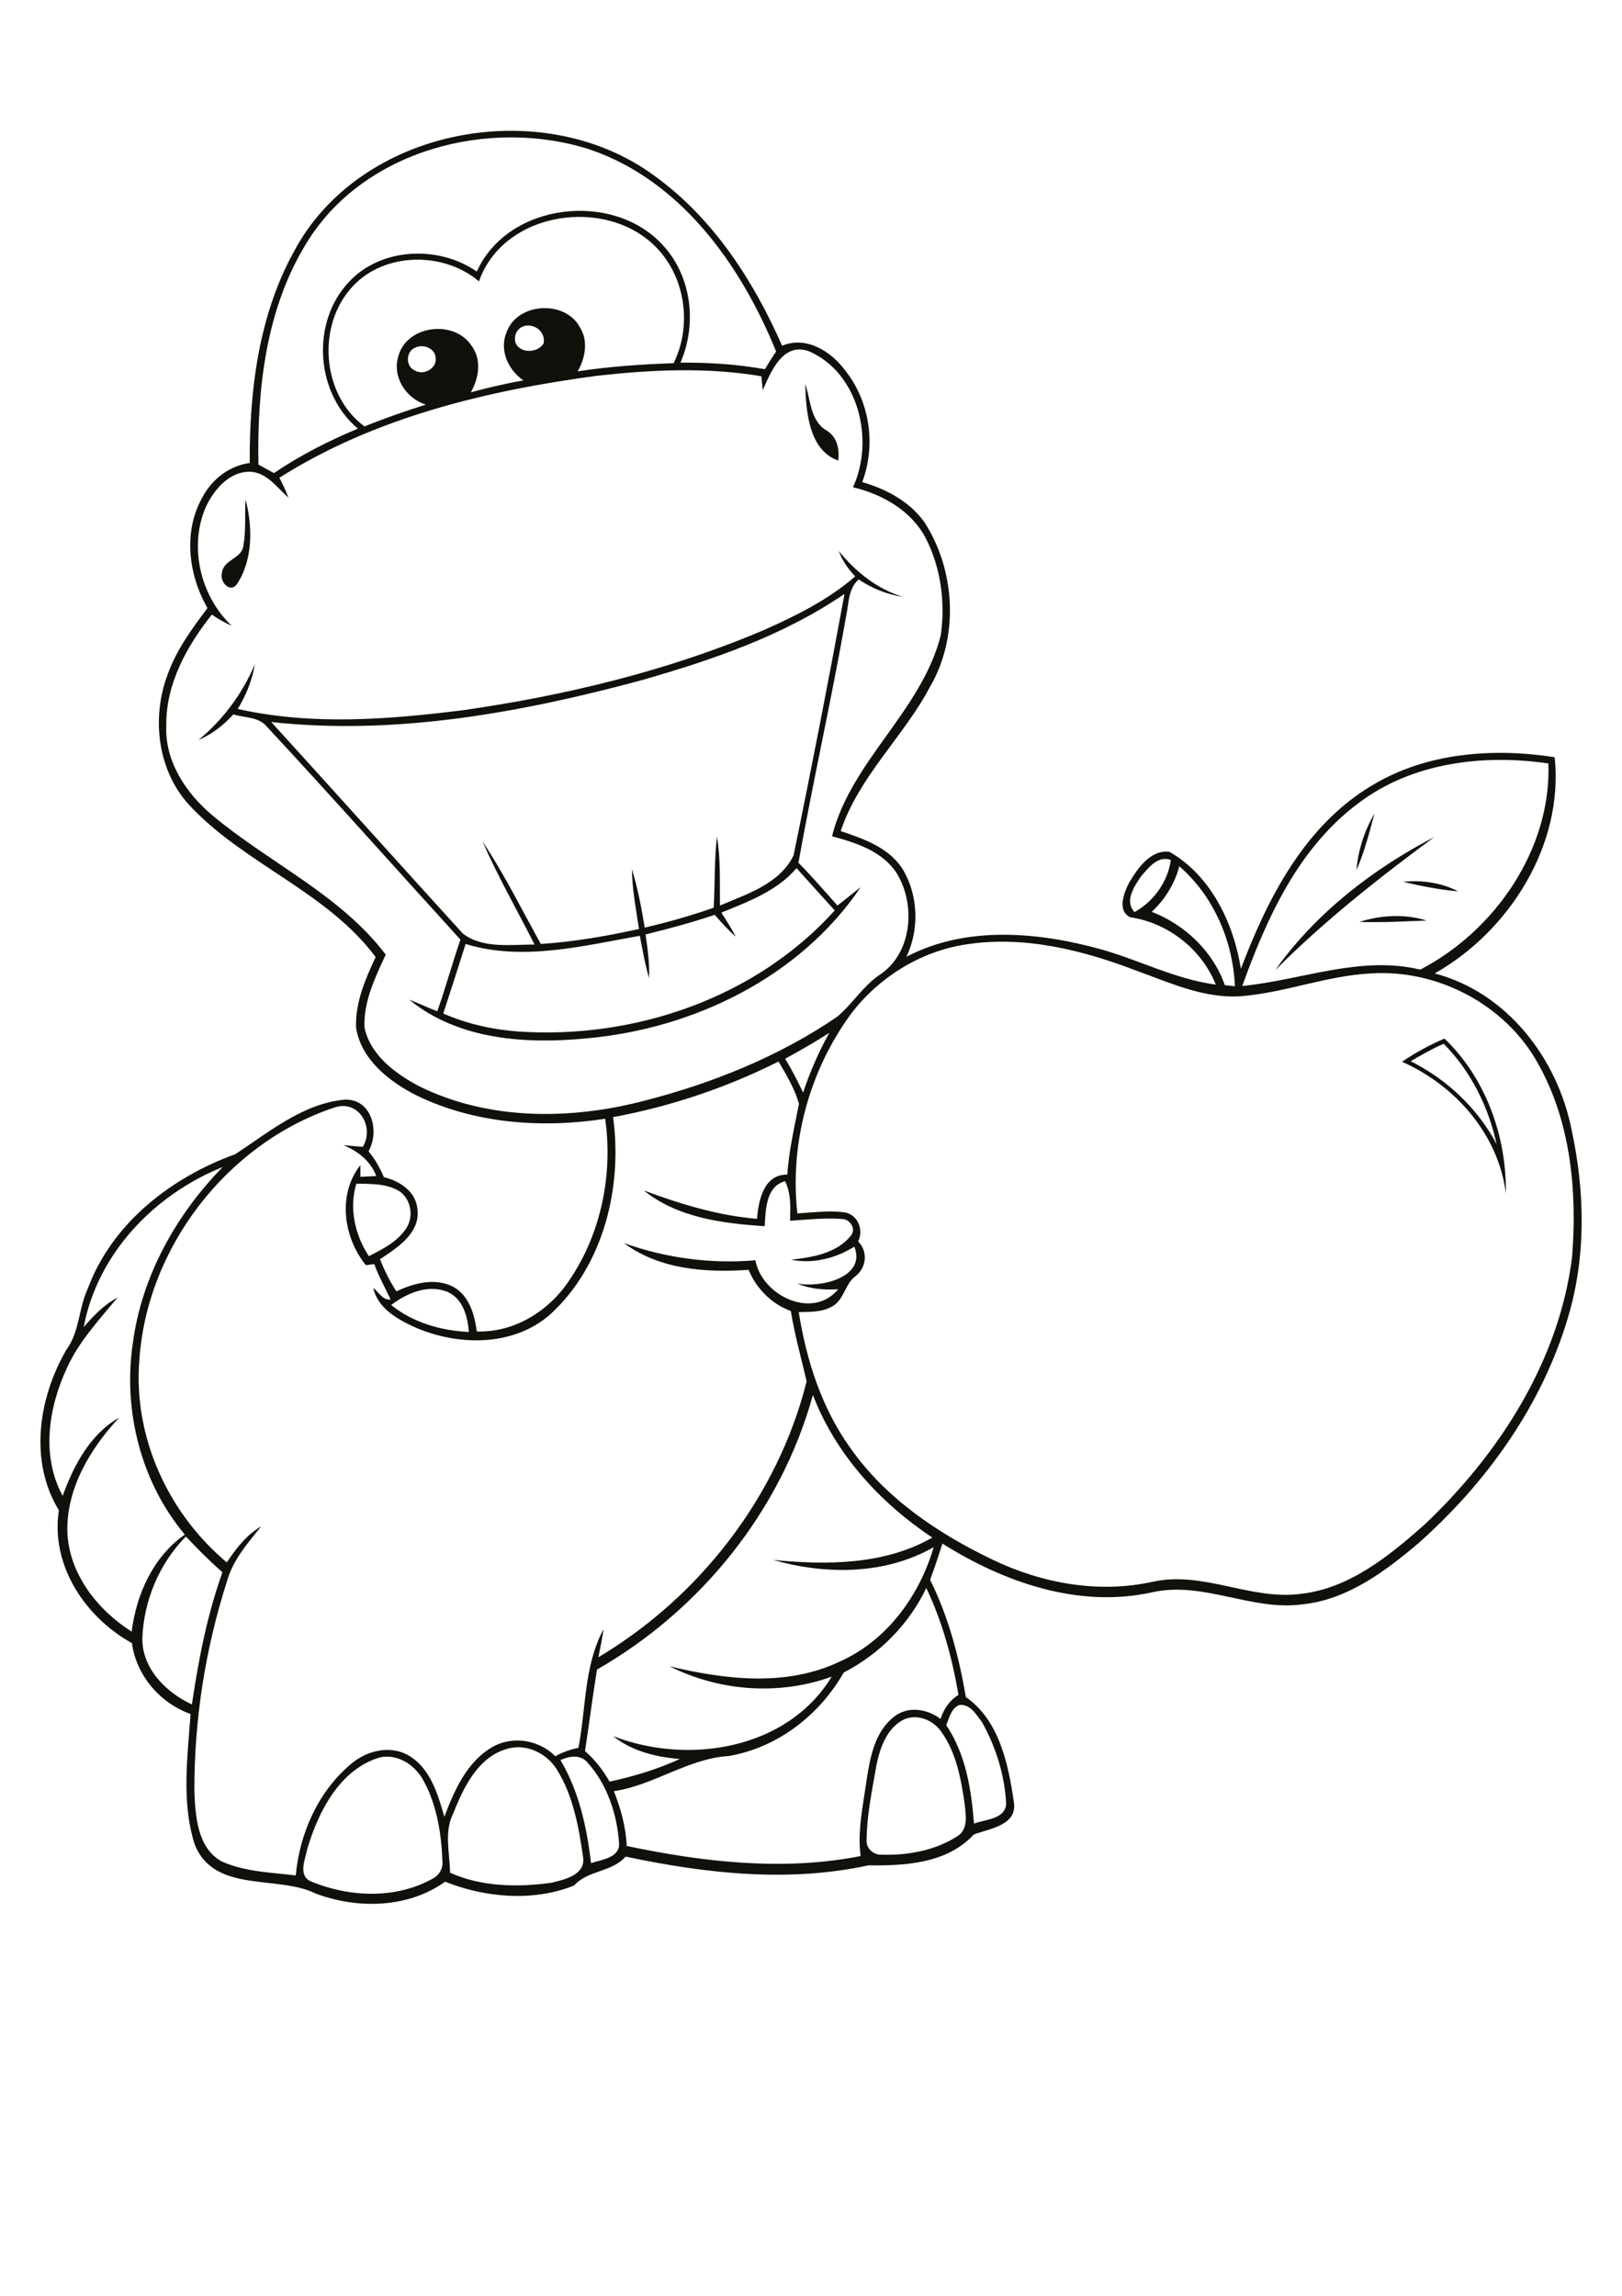 <?xml version="1.0" encoding="utf-8"?>
<!-- Generator: Adobe Illustrator 21.0.2, SVG Export Plug-In . SVG Version: 6.00 Build 0)  -->
<svg version="1.2" baseProfile="tiny" id="Layer_1" xmlns="http://www.w3.org/2000/svg" xmlns:xlink="http://www.w3.org/1999/xlink"
	 x="0px" y="0px" viewBox="0 0 595 842" overflow="scroll" xml:space="preserve">
<g>
	<path fill="#12100B" d="M517.5,389.2c13.3,6.7,24.5,17.2,31.5,30.4c-3-13.8-9.5-26.8-19.4-36.8
		C525.4,384.6,521.4,386.9,517.5,389.2 M514.3,389.4c4.9-3.3,10.1-6.2,15.6-8.5c15.2,14.6,22.8,36,22.5,56.8
		C549.7,416,533.8,398,514.3,389.4 M498.7,338.1c7.9-2.5,16.7-3,24.6-0.5C515.1,337.9,506.9,338.4,498.7,338.1 M514.7,323.4
		c6.9-0.7,14,0.3,20.2,3.5C528.1,326.3,521.4,325,514.7,323.4 M467.8,355.8c14.8-20.9,35.8-37.1,58.3-48.8
		C505.7,322.1,485.7,337.8,467.8,355.8 M497.6,319.1c0.6-7.3,2.9-14.4,6.6-20.7C502.3,305.4,500.5,312.5,497.6,319.1 M264.6,334.7
		c1.9,2.9,3.7,5.8,5.3,8.8c-2.8-2.4-5.3-5.2-7.7-8c-8.3,2.8-16.8,5.1-25.4,7.2c0.8,5.3,1.5,10.6,1.3,16c-1.5-5.1-2.4-10.3-3.4-15.5
		c-20.9,3.7-43.1,9.4-63.9,3c-2.7,8.5-5.4,17-8.2,25.5c8.7,3.8,18,5.9,27.5,6.6c42.6,2.9,87.2-12.3,116.1-44.4
		c-4.7-5.2-9.3-10.3-14-15.5C285,326.8,274.4,330.7,264.6,334.7 M235.6,249.4c-44.1,11.9-90.3,20.4-136.1,15.4
		c23.5,25.8,46.8,51.8,70.3,77.6c7.4,5.6,17.6,4,26.3,4c-6.4-12.6-13.4-24.8-19.1-37.8c8,12,14.4,25,21.4,37.6
		c12.1-0.8,24.2-2.9,36-5.5c-1.1-7.3-2.5-14.5-2.6-21.9c2.2,7,3.5,14.2,4.7,21.4c8.6-2,17-4.4,25.3-7.3c0.5-8.7,0.2-17.4,1.2-26.1
		c1.4,8.4,1,16.9,1.1,25.3c9.9-4.2,22-8,27-18.4c6.6-31.9,12.8-63.9,18.7-95.9C287.3,233.2,261.3,242,235.6,249.4 M307.7,202.1
		c6.2,7.6,14,13.9,23.5,16.8c-5.8-0.9-11.3-3.1-16.2-6.4c-3.9,3.4-3.6,8.8-4.6,13.4c-5.3,30.3-12.1,60.3-17.5,90.5
		c5,5.1,9.6,10.4,14.3,15.7c2.9-2.2,5.6-4.5,8.5-6.7c-22.3,33-61.3,51.9-100.4,55.4c-22.3,2.2-47.2,0.6-65.2-14.2
		c3.5,1.4,6.8,2.9,10.3,4.3c3.1-8.7,5.5-17.6,8.5-26.3c-23.7-26-47.1-52.4-71.1-78.2c-3-3.6-8.1-3.1-12.2-4.4
		c-3.6,4-7.9,7.3-12.8,9.4c9.1-7.5,16.1-17,20.7-27.8c-1,5.8-3.2,11.4-6.3,16.4c27.1,6.1,55.1,3.9,82.4,0.5
		c37.7-5.4,75.2-14.4,110.3-29.3c12-5.3,23.9-11.2,33.8-19.8C311.2,208.7,309,205.7,307.7,202.1 M90.1,183.2
		c2.6,10.1,2.7,22-3.1,30.9c-2.5,3.7-6.5-0.7-5.6-3.9c0.4-5,7.5-5.3,7.9-10.2C90.3,194.4,89.7,188.7,90.1,183.2 M295.4,140.8
		c2,5.9,1.8,13.7,8,17.2c3.7,2.3,4.6,6.8,4.1,10.9C296.7,165.2,295.6,150.6,295.4,140.8 M205.6,645.5c6.8,11.5,9.7,24.7,11.2,37.8
		c3.8-1.3,10.5-1.9,10.3-7.2c-0.7-10.6-4.3-21.6-11.5-29.6C213,643.3,208.8,644,205.6,645.5 M139.4,644.5
		c-14.6,4.3-22.5,19.6-26.6,33.3c-0.7,3.8-3.6,9.7,1,12.1c14.1,5.9,31.1,6.7,44.7-0.8c2.5-1.2,4.1-3.8,3.8-6.6
		c-0.4-10-2-20.3-6.8-29.2C152.5,647.5,146.1,643.1,139.4,644.5 M186.7,641.2c-11.1,2.7-16.6,14.1-20.4,23.8
		c-3.5,6.8-1.3,14.6-1.2,21.8c11.5,5.2,24.8,5.4,37.1,3.7c4.8-1.1,12.7-2.9,11.7-9.4c-1.6-11-3.6-22.5-9.6-32.1
		C200.7,643.2,193.5,639.5,186.7,641.2 M331.6,630.6c-6.1,3-8.7,10.1-10,16.3c-1.6,9.2-3.6,18.5-3.7,27.8c-0.3,3.2,2.6,5.7,5.6,5.5
		c9.6,0.3,19.8-1.6,27.9-6.9c3.8-2.6,2.9-7.6,2.5-11.5c-1.3-9.2-3.1-19-8.6-26.7C342.4,630.9,336.6,628.4,331.6,630.6 M351.9,625.3
		c-3,1.2-3.7,4.8-4.8,7.4c7.2,10.6,9.2,23.6,10.2,36.1c4.1-1.6,11.2-1.5,11.8-7.1c-0.5-10.5-3.7-20.8-8.8-30
		C358.3,629,355.9,624.8,351.9,625.3 M309.5,613.4c-8.9,15.6-24.2,27.5-42.1,30.6c-15,0.9-27.4,10.7-42.2,12.9
		c2.5,6.4,4.4,13.1,4.7,20.1c28.1,5.9,57.4,9.3,85.8,3.7c-1.2-9.3,0.9-18.6,2.2-27.9c1.3-8.4,3-17.8,10.2-23.3
		c5-3.9,12.1-2.8,16.9,0.9c1.2-3.6,3.3-6.8,6.6-8.8c-2.3-13.5-5.9-26.8-11.8-39.2C333.3,595.9,322.6,606.6,309.5,613.4 M68.2,563.5
		c-9.8,9.9-15.5,23.6-16,37.5c0,11,8.7,19.7,18.2,24.1c2.4-16.4,5.6-32.8,11.2-48.5C76.9,572.5,72.5,568.1,68.2,563.5 M219,612.3
		c-1.6,9.9-2.9,19.9-4.4,29.9c3.7,3.2,6.6,7,9,11.2c8.8-1.9,17.5-4.5,25.8-8.3c-8.7-0.7-17.5-2.8-24.5-8.4
		c27.5,10.7,63.9,5,80.2-21.8c-19.3,7-41.2,5.4-59.5-3.8c20.4,4.9,42.8,7.6,62.4-1.7c17.3-7.7,29.3-24.1,34.5-42
		c-17.7,10.2-39.6,10.2-58.9,4.7c19.6,1.9,40.8,1.9,58.4-8.2c-19.2-12.8-35.5-30.6-43.8-52.3C286.5,554,257.1,590.5,219,612.3
		 M143.5,478.6c8,6.5,18.3,9.4,28.5,9.9c-0.4-5.6-2.2-12.2-7.8-14.7C157,470.9,149.3,474.2,143.5,478.6 M130.7,434.1
		c-2.7,9.1-0.5,18.8,4.6,26.6c5.1-2.6,10.5-5.3,13.7-10.2c2.9-4.3,1.8-10.8-2.6-13.7C141.7,434,136,434.2,130.7,434.1 M30.7,486.7
		c3.6-4.1,7.4-8.2,12.4-10.8c-6.7,8.1-14.1,16-18.5,25.7C17.8,516.1,15,534,23,548.6c4-11.2,10.1-22.6,20.7-28.7
		c-10.5,11.3-19.3,25.8-19,41.7c0.5,15.5,11,28.8,23.6,36.8c1.7-13.7,7.9-27.5,19.5-35.6c-16.1-19.2-22.7-45.4-19.1-70
		c3.2-24.6,15.8-47.2,33-64.8C56.6,438.1,35.8,459.7,30.7,486.7 M224.9,409.7c3.5,25.5-3.4,54.3-22.9,72.2
		c-13.7,12.2-34.4,11.8-50.4,4.6c-6.2-2.9-13.1-6.9-14.7-14.2c2,1.5,3.4,4.6,6.4,4.3c-2-4.3-4.4-8.5-6-13c-0.8,0.1-2.3,0.3-3.1,0.4
		c-8.2-10.2-10.5-25.9-2-36.7c0,1.1,0,3.2,0,4.3c1.9-0.1,3.9-0.2,5.8-0.3c-2-5.5-6.7-9.1-12-11.3c2.4,0.2,4.7,0.4,7.1,0.6
		c4.4-7.4-1.6-17.5-10.5-14.4c-39.3,13.1-68.9,51.5-71.5,92.9c-2.2,28.1,10.7,56,32.1,73.9c3.4-5.1,7.2-10.1,12.6-13.2
		c-4.9,6.1-10.3,12.2-12.5,20c-8,24.9-12.1,51.1-12,77.2c0.4,9.2,1.1,20.8,10.1,25.7c8.5,3.8,18,4,27.1,5.1
		c1.4-15.5,8.3-30.9,20.3-40.9c5.6-4.8,14.1-7,20.9-3.2c8.1,4.6,10.9,14.2,13.3,22.6c3.7-9.8,8.4-20.5,18-25.8
		c7.4-4,16.9-2.3,22.7,3.6c2.7-1.5,5.5-2.5,8.5-3.1c2.8-14.5,2-30.2,9.2-43.5c-0.5,3.5-1.2,6.9-1.9,10.3
		c37.2-22.2,65.8-59,76.4-101.2c-2-8.6-4.4-17.1-5.8-25.8c-7.1-2.6-12.6-8.2-15.5-15.1c-15.7,1.1-32.7-0.1-45.7-9.8
		c15.4,5.5,31.9,7.7,48.2,6.3c2.4,13,21,22,30.4,10.6c-5.2,0.4-10.4-0.1-15.2-2.1c8.3,1.7,25.6-2,21.1-13.5
		c-6.9,4.3-15.1,6.4-23.2,4.8c7.8-0.9,16.7-2.3,21.9-8.8c2-2.3,0-5.7-2.7-6.1c-6.5-0.6-13.1,0.2-19.6,0.6c0.2-4.9,0.4-10-1.8-14.5
		c-7.1,1.9-7.1,10.5-7.5,16.5c-15.3-1-32-3.1-44.3-13.1c13.4,5,27.2,9.2,41.5,10.4c0.5-6.7,2.5-16.4,11.1-16.2
		c0.6-8.8,2.6-17.4,4.3-26c-1.6-5.6-4.6-10.5-7.5-15.5C266.5,398.9,246,405.8,224.9,409.7 M288,388.3c2.5,4,4.6,8.2,6.6,12.4
		c2.5-7.5,5.7-14.9,9.6-21.9C298.9,382.2,293.5,385.3,288,388.3 M354.1,346.4c-16.6,2.6-31.8,12.1-41.9,25.4
		c-15.3,20.8-22.6,47.6-19.7,73.2c5.9-0.3,11.9-1.2,17.7-0.3c4.7,1.1,6.6,6.5,4.6,10.6c3.6,3.6,3.1,9.4-0.8,12.6
		c-4.2,2.9-4.3,9.2-9.1,11.4c-3.6,2-7.9,1.8-11.9,1.9c2.8,17.6,8.4,35.2,18.9,49.8c12.9,18.4,32,31.3,52,40.9
		c18.2,8.8,39.1,12.6,59,8.2c18.5-4.1,36.1,7,54.6,4.4c17.7-2.1,32.1-13.9,45-25.3c27.5-26,49.5-60.2,54.2-98.3
		c1.9-24.1-0.5-49.8-12.7-71.2c-12-21.4-36.8-34.3-61.1-32.7c-16,0.8-31.1,6.9-47,8.3c-13.7,1.2-26.5-4.8-39-9.3
		C397.1,348.4,375.5,343,354.1,346.4 M432.6,317.7c-1.7,6.5-5.3,12.2-10.1,16.7c12.1,4.7,22.5,14.5,26.8,26.9
		c0.9,0.1,2.8,0.3,3.7,0.4C452.3,345.1,445.2,328.6,432.6,317.7 M418.5,321.5c-2.5,3.7-6.1,9-2.3,13c7-3.9,12.2-11.1,13.3-19.1
		C424.8,313.6,421.2,318.3,418.5,321.5 M498.4,294.5c-22,16.3-33.7,42.1-42.7,67.1c21.8-2.1,43.2-11.3,65.3-6
		c27.4-14.2,48.1-44.2,47-75.6C544.2,276.5,518.1,279.6,498.4,294.5 M279.8,143.1c-0.2-1.7-0.3-3.4-0.5-5.1
		c-19.9-3.4-40.3-2.4-60.2-0.2c-40.5,5.4-81.7,15.3-116.6,37.4c1.2,2.4,2.4,4.8,3.3,7.3c-4.2-3.7-7.8-9.1-13.9-9.5
		c-7.4-0.2-12.9,6-16,12.1c-6.9,14.6-2.6,33.4,9.1,44.4c-2.5-1.1-5-2.5-7.3-4.1C68.5,237,60.8,250.9,61,266.1
		c-0.6,13.1,7.3,24.9,17,33c20.8,17.4,46.8,29,63.5,51c-3.9,8.4-8.2,17.3-7.8,26.7c2.1,10.1,11.2,16.8,19.7,21.4
		c25.8,12.9,56.3,12.6,83.7,5.3c24.7-6.4,48.9-16.2,70-30.6c5.5-4.6,9.3-11,15.3-15.2c12.1-7.7,13.7-25.5,6.7-37.2
		c-5.2-8.3-15-11.4-23.9-13.8c7-27.7,32.9-46,39.9-73.7c1.7-11.8,0.1-24.5-5.3-35.2c-5.2-10.4-16-16.5-26.9-19.1
		c8-17.3,2.1-42-16.2-49.9C287.2,125.4,282.8,136.3,279.8,143.1 M152.1,127.6c-3.3,1.5-3.3,6.9,0.1,8.3c3.2,1.9,8.2-0.8,7.6-4.7
		C159.6,127.6,155,126,152.1,127.6 M189.1,122.7c-1.7,6.3,7.2,8,10.3,3.3C200.6,119.6,191.3,116.6,189.1,122.7 M175.7,103.2
		c-12.9-11-34.6-10.8-46.3,1.8c-13.3,14.2-11.5,39.7,4.3,51.4c7.4-3,14.9-5.6,22.5-8c-7.4-2.4-12.5-10.3-10-18
		c3.2-11.2,20.4-13.2,26.7-3.7c3.9,5.1,2.8,12-0.2,17.2c6.4-1.8,12.8-3.2,19.3-4.4c-5.6-3.8-8.9-11.1-6.2-17.6
		c3.9-11,21.5-12,26.9-1.9c3.2,5,2,11.3-0.8,16.2c11.7-1.8,23.4-2.6,35.2-3c6.8-13.7,4.4-31.5-6.4-42.5
		C222.4,71.9,184.7,77.4,175.7,103.2 M112.4,89.2c-14.9,24.2-18.1,53.4-17.6,81.2c1.9,1,3.8,2.1,5.7,3.1c9.6-6.5,20-11.8,30.8-16.3
		c-15.6-13-17.3-39-3.3-53.8c11.8-12.7,33-13.5,46.9-3.8c11.5-25.5,50.5-29.8,68.6-9.3c10.3,11.4,12.2,28.8,6.1,42.7
		c10.4-0.1,20.8,0.6,31,2.4c1.3-2.2,2.7-4.4,4.1-6.5c-12.8-31.5-34.7-62.5-68.1-74C179.6,42.9,133.2,55,112.4,89.2 M107.8,92.3
		c24.3-45.7,91.4-58,132.3-27.8c21.5,15.5,36.3,38.4,46.8,62.3c8.8-3.7,17.9,2,23.1,9c9.1,11.4,11.4,27.4,6.3,41
		c8.9,2.6,17.6,7.2,23,15c11.2,17.6,12.5,41.8,1.9,60c-9.7,18.4-26.1,32.9-32.8,53c8.7,2.9,18.3,6.3,23.1,14.6
		c5.4,9.5,5.7,21.6,1,31.5c22.1-11.6,48.7-9.1,71.9-2.6c13.9,4,27.1,10.9,41.6,12.8c-5.2-13-17.6-22.7-31.4-24.7
		c-4.9-2.4-2.3-9-0.4-12.7c3.1-5.2,7.9-12.2,14.8-11.3c15.2,8.7,23.5,26.1,26.2,42.9c9.8-25.9,23.5-52.7,48.2-67.3
		c19.9-12,44.3-13.8,66.9-10.3c3.4,32.1-16.6,63.8-44,79.3c26.5,7,45,31.1,50.2,57.3c4.9,22.6,5.4,46.5-1.3,68.8
		c-9.5,32.2-29.8,60.6-54.8,82.8c-12.3,10.4-26.1,20.8-42.7,22.5c-18.7,2.5-36.5-8.7-55.2-4.4c-26.9,5.9-54.2-3.7-76.8-17.9
		c-1.4,4.5-2.9,8.9-4.5,13.3c6.7,13.5,10.6,28.2,13.1,43c12.2,8.4,15.6,24.6,17.6,38.4c1.5,8.6-8.8,9.8-14.7,12
		c-9.7,10.6-25.2,11.5-38.6,11.3c-29.4,6.4-59.9,3-89.1-3.2c-5.1,5.8-13.8,4.9-18.9,10.6c-14.9,6-32.6,4.5-47.3-1.4
		c-13.7,9.8-32.3,10.1-47.6,4.3c-14.1-6.9-37.1,0.1-44.3-18c-4.9-15.5-2.6-31.9-1.5-47.8c-11.2-4-19.9-14.1-21.5-26
		c-17.2-9.5-29.9-28.6-26.8-48.7c-11-18-7.5-41.2,2.7-58.8c4.9-6.6,4.5-15.2,7.9-22.5c8.9-24,30.6-40.8,54.1-49.3
		c12.4-8.1,24.7-18.5,40-20c10-0.5,13.1,11.5,8.9,18.9c2.3,2.9,4.2,6.1,5.6,9.5c5.7,1.4,11.6,5.1,12.3,11.5
		c1.3,8.9-7.3,14.4-13.7,18.6c1.6,4.1,3.6,8.1,6,11.8c6.4-3,14.1-5.1,20.8-1.7c5.9,3.2,7.9,10.2,8.7,16.4
		c13.7,0.5,26.5-7.5,33.9-18.7c11.7-17.1,16.1-38.9,13.2-59.3c-23.3,3.6-48.1,1.8-69.5-8.7c-9.9-5.1-20.1-13.1-21.9-24.8
		c-0.3-9.1,3.4-17.7,7.2-25.8c-17.7-23.7-47.2-33.7-67.4-54.7c-12.6-12.8-15.1-32.8-8.8-49.2c3.2-8.9,8.9-16.6,14.5-24.1
		c-7-12.2-9-28.1-1.8-40.7c3.5-6.6,9.9-11.5,17.3-12.5C91.5,143.4,94.8,115.9,107.8,92.3"/>
</g>
</svg>
